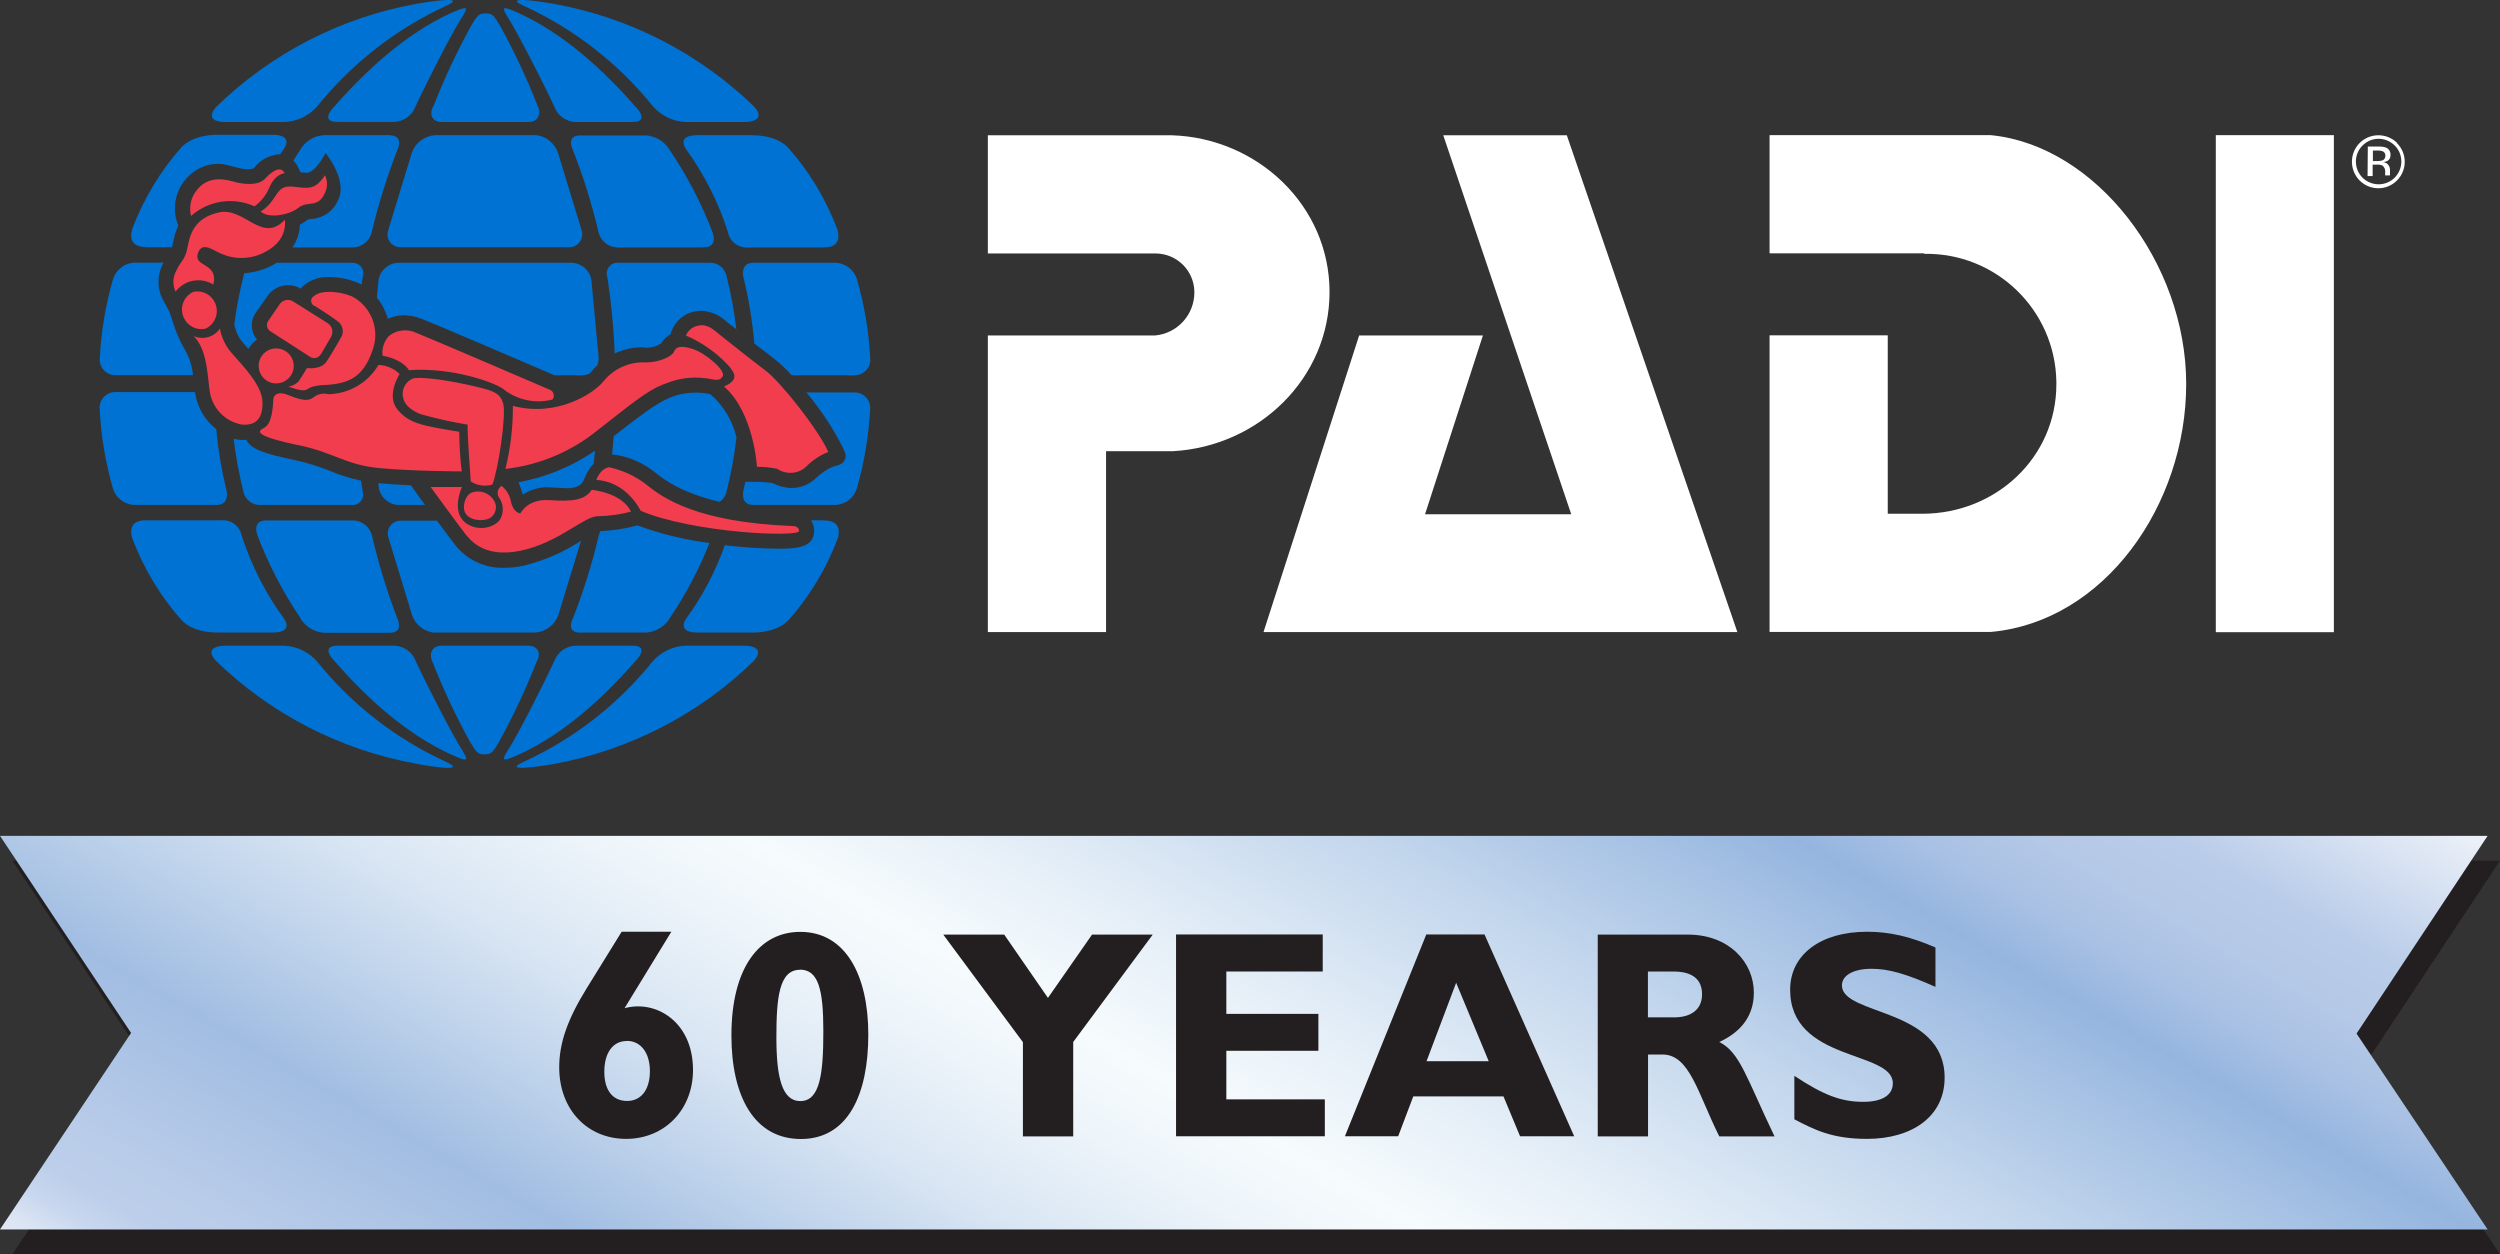 <?xml version="1.0" encoding="UTF-8"?>
<svg id="Layer_1" data-name="Layer 1" xmlns="http://www.w3.org/2000/svg" xmlns:xlink="http://www.w3.org/1999/xlink" viewBox="0 0 201.8 101.24">
  <rect x="0" y="0" width="201.8" height="101.24" fill="#333333" stroke="none"/>
  <defs>
    <style>
      .cls-1 {
        fill: #fff;
      }

      .cls-2 {
        fill: #f23d4e;
      }

      .cls-3 {
        fill: #231f20;
      }

      .cls-4 {
        fill: #0072d3;
      }

      .cls-5 {
        fill: url(#New_Gradient_Swatch_6);
      }
    </style>
    <linearGradient id="New_Gradient_Swatch_6" data-name="New Gradient Swatch 6" x1="132.38" y1="27.96" x2="68.42" y2="138.75" gradientUnits="userSpaceOnUse">
      <stop offset="0" stop-color="#eef2f9"/>
      <stop offset=".1" stop-color="#b9cce9"/>
      <stop offset=".14" stop-color="#b5c9e7"/>
      <stop offset=".18" stop-color="#a9c1e4"/>
      <stop offset=".22" stop-color="#95b5df"/>
      <stop offset=".22" stop-color="#95b5df"/>
      <stop offset=".35" stop-color="#c1d5ec"/>
      <stop offset=".48" stop-color="#e7f0f8"/>
      <stop offset=".55" stop-color="#f6fbfd"/>
      <stop offset=".6" stop-color="#eef5fa"/>
      <stop offset=".68" stop-color="#d8e5f3"/>
      <stop offset=".77" stop-color="#b5cce8"/>
      <stop offset=".82" stop-color="#a1bde2"/>
      <stop offset=".92" stop-color="#b9cce9"/>
      <stop offset=".95" stop-color="#bcceea"/>
      <stop offset=".97" stop-color="#c8d7ee"/>
      <stop offset=".99" stop-color="#dce5f4"/>
      <stop offset="1" stop-color="#e1e9f6"/>
    </linearGradient>
  </defs>
  <g id="Hor_Trap" data-name="Hor Trap">
    <path class="cls-4" d="M24.23,49.88c.4.69,1.12,1.14,1.92,1.2h5.31c1.2,0,.6-1.2.6-1.2-.83-2.16-1.5-4.37-2.03-6.63-.16-.69-.76-1.2-1.47-1.24h-7c-1.32-.05-.76,1.25-.76,1.25.89,2.33,2.04,4.55,3.44,6.61Z"/>
    <path class="cls-4" d="M21.01,40.76h7.34c.47.06.9-.27.96-.73.02-.13,0-.27-.04-.4-.04-.28-.08-.56-.12-.83-.85-.18-1.68-.44-2.48-.77-.93-.38-1.89-.68-2.87-.89-2.51-.53-3.53-.87-3.91-1.63h-.49c-.18-.01-.36-.05-.54-.1.17,1.43.43,2.85.78,4.24.12.66.7,1.13,1.37,1.11Z"/>
    <path class="cls-4" d="M31.45,10.91h-5.31c-.8.05-1.52.5-1.92,1.2-.19.28-.37.57-.54.86.15.14.27.31.36.49l.23.46c.16,0,.23,0,.4.03.78.08,1.61-1.6,1.61-1.6,0,0,1.76,2.14,1.05,3.71-.35.93-1.22,1.56-2.21,1.62-.09,0-.19.02-.28.05-.2.15-.41.29-.63.4-.02.66-.23,1.29-.6,1.84h4.9c.72-.02,1.34-.53,1.5-1.24.54-2.26,1.23-4.48,2.07-6.64,0,0,.58-1.16-.64-1.17Z"/>
    <path class="cls-4" d="M58.66,39.62c.36-1.42.62-2.86.79-4.32-.29-1.21-.92-2.32-1.8-3.2l-.33-.29c-1-.21-2.03-.14-2.99.19-1.1.45-1.62.74-4.79,3.21-.04.49-.08.98-.13,1.47,1.28.14,2.5.66,3.5,1.48.64.51,2.01,1.6,5.18,2.35.31-.21.51-.53.57-.9Z"/>
    <path class="cls-4" d="M57.28,21.21h-7.34c-.47-.06-.9.28-.96.75-.02.13,0,.26.04.38.32,2.05.52,4.12.6,6.19.68-.32,1.41-.49,2.16-.5.55.1,1.11-.01,1.59-.31.18-.32.44-.57.76-.74l.06-.2c.3-.87,1.05-1.51,1.96-1.65.16-.03.31-.04.47-.04.77.04,1.49.35,2.04.89l.78.6c-.17-1.43-.43-2.84-.78-4.24-.11-.67-.7-1.16-1.38-1.13Z"/>
    <path class="cls-4" d="M46.84,51.06h5.33c.8-.06,1.52-.51,1.92-1.2,1.27-1.89,2.34-3.91,3.18-6.03-1.99-.25-3.94-.73-5.82-1.42l-.2.05c-.91.24-1.84.37-2.78.41h0c-.06.12-.11.24-.14.37-.53,2.26-1.23,4.48-2.07,6.64,0,0-.65,1.18.57,1.19Z"/>
    <path class="cls-4" d="M43.19,10.91h-8.07c-.83.06-1.56.59-1.86,1.37l-1.92,6.29c-.2.54.08,1.14.63,1.33.13.05.26.07.39.06h13.56c.58.02,1.06-.44,1.08-1.02,0-.13-.02-.26-.06-.38l-1.92-6.29c-.3-.77-1.01-1.31-1.83-1.37Z"/>
    <path class="cls-4" d="M32.13,40.76h2.18c-.23-.31-.43-.6-.54-.74l-.6-.85c-.89-.04-1.8-.09-2.63-.17l.03.33c.12.79.77,1.39,1.56,1.43Z"/>
    <path class="cls-4" d="M56.75,19.96c1.31.05.75-1.25.75-1.25-.89-2.32-2.04-4.53-3.43-6.58-.4-.69-1.12-1.14-1.92-1.2h-5.31c-1.2,0-.6,1.17-.6,1.17.85,2.16,1.54,4.38,2.07,6.64.16.69.76,1.19,1.47,1.23h6.97Z"/>
    <path class="cls-4" d="M60.81,21.21c-1.08,0-.81,1.13-.81,1.13.44,1.77.73,3.57.89,5.39.68.52,1.32,1.02,1.63,1.25.5.4.96.83,1.38,1.31h5.04c.69.03,1.28-.51,1.31-1.2,0-.08,0-.16-.01-.24-.11-2.12-.47-4.22-1.05-6.26-.24-.85-1.04-1.42-1.92-1.38h-6.45Z"/>
    <path class="cls-4" d="M28.35,21.21h-6.02c-.1.06-.18.12-.28.17-.72.39-1.51.62-2.33.67-.04.1-.07.2-.08.3-.32,1.26-.56,2.54-.73,3.83.03.1.04.17.04.17.12.51.36.99.72,1.38.11.14.25.28.38.43.18-.3.42-.55.7-.75-.2-.23-.33-.51-.39-.8-.09-.48,0-.97.29-1.37l.95-1.36c.38-.54,1-.86,1.66-.86.36,0,.71.09,1.01.28.07-.1.15-.18.25-.26.58-.48,1.32-.72,2.07-.68.77.01,1.53.16,2.24.44.12.05.24.11.36.17l.09-.6c.17-.44-.06-.94-.5-1.1-.13-.05-.28-.07-.42-.05Z"/>
    <path class="cls-4" d="M41.86,38.92c.13.33.25.66.34,1.01.58-.39,1.26-.6,1.96-.6l1.39.07c1.41.11,1.6-.71,1.6-.71.18-.48.44-.91.78-1.29l.1-1.02c-1.85,1.27-3.95,2.14-6.16,2.54Z"/>
    <path class="cls-4" d="M47.74,22.64c-.11-.79-.76-1.38-1.56-1.43h-14.06c-.8.04-1.46.64-1.57,1.43l-.13,1.39c.41.5.71,1.08.89,1.7.4-.18.83-.28,1.26-.28h0c.5,0,.99.1,1.45.28.64.23,9.52,4.03,10.73,4.56h2.28c.21,0,.41-.06.6-.16l.1-.12c.14-.18.3-.36.47-.51.09-.2.13-.42.12-.65l-.58-6.21Z"/>
    <path class="cls-4" d="M60.6,10.91h-4.29c-1.8,0-.93,1.13-.93,1.13,1.47,2.04,2.61,4.29,3.38,6.69.15.79.87,1.33,1.67,1.24h6.11c1.63,0,1.03-1.51,1.03-1.51-.91-2.4-2.25-4.62-3.95-6.54-1.04-1.11-3.02-1-3.02-1Z"/>
    <path class="cls-4" d="M35.12,51.06h8.07c.83-.05,1.55-.58,1.86-1.35l1.85-6.06c-1.42.93-2.98,1.61-4.63,2.01-.51.11-1.03.17-1.56.17-1.54.06-3.02-.63-3.97-1.84,0,0-.74-.97-1.47-1.96h-2.89c-.57-.03-1.06.41-1.08.99,0,.14.02.28.07.42l1.92,6.3c.31.77,1.03,1.29,1.86,1.34Z"/>
    <path class="cls-4" d="M42.32.49c4.04,1.86,7.6,4.63,10.39,8.1.68.77,1.64,1.23,2.67,1.26h4.79s1.8,0,.72-1.23C56.44,4.3,50.8,1.41,44.7.31c-1.65-.29-4.12-.6-2.38.18Z"/>
    <path class="cls-4" d="M42.64,52.12h-6.98c-.75,0-1.09.6-.74,1.33.86,2.19,1.86,4.32,2.99,6.38.55.94.67,1.06,1.2,1.06s.67-.12,1.2-1.06c1.13-2.06,2.13-4.19,2.99-6.38.44-.73.1-1.33-.66-1.33Z"/>
    <path class="cls-4" d="M33.56,53.37c-.26-.72-.93-1.21-1.69-1.25h-4.59c-1.58,0-.23,1.29-.23,1.29,2.59,2.99,5.78,5.85,9.33,7.48,1.34.6,1.5.6.96-.28-.78-1.2-2.92-5.38-3.78-7.24Z"/>
    <path class="cls-4" d="M17.7,51.06h4.29c1.8,0,.93-1.13.93-1.13-1.48-2.03-2.63-4.29-3.41-6.69-.15-.78-.87-1.32-1.66-1.24h-6.12c-1.63,0-1.03,1.51-1.03,1.51.91,2.4,2.25,4.62,3.95,6.54,1.06,1.14,3.05,1,3.05,1Z"/>
    <path class="cls-4" d="M35.97,61.48c-4.04-1.86-7.6-4.63-10.39-8.1-.68-.77-1.64-1.22-2.66-1.26h-4.79s-1.8,0-.72,1.2c4.44,4.32,10.07,7.22,16.16,8.32,1.66.33,4.14.63,2.39-.16Z"/>
    <path class="cls-4" d="M68.93,31.68h-3.84c1.13,1.34,2.1,2.8,2.9,4.36l.21.47c.16.38,0,.81-.39.98-.03.01-.05.02-.08.03l-.49.15c-.5.21-.96.52-1.35.9-.53.52-1.25.82-1.99.82-.54-.01-1.07-.15-1.55-.4-.41-.06-.83-.09-1.25-.1h-.94c-.05.25-.1.5-.16.74,0,0-.27,1.13.81,1.13h6.45c.88.04,1.68-.53,1.92-1.38.58-2.04.93-4.14,1.05-6.26.1-.69-.37-1.33-1.06-1.43-.08-.01-.16-.02-.24-.01Z"/>
    <path class="cls-4" d="M66.54,42h-1.07c.16.25.24.55.25.85,0,1.44-1.68,1.44-2.91,1.44-1.44-.01-2.88-.11-4.3-.28-.75,2.11-1.8,4.11-3.12,5.92,0,0-.85,1.13.93,1.13h4.29s1.98.11,3.04-1c1.7-1.92,3.04-4.14,3.95-6.54,0,0,.6-1.5-1.05-1.51Z"/>
    <path class="cls-4" d="M60.15,52.12h-4.79c-1.03.03-1.99.49-2.67,1.26-2.79,3.47-6.34,6.24-10.39,8.1-1.74.79.74.47,2.39.19,6.09-1.11,11.72-4,16.16-8.32,1.07-1.25-.71-1.23-.71-1.23Z"/>
    <path class="cls-4" d="M51.25,53.41s1.35-1.3-.23-1.29h-4.59c-.76.04-1.43.53-1.69,1.25-.86,1.86-2.99,6.05-3.77,7.24-.54.86-.38.87.95.28,3.56-1.63,6.74-4.52,9.33-7.48Z"/>
    <path class="cls-4" d="M35.66,9.85h6.98c.76,0,1.1-.6.75-1.33-.86-2.19-1.86-4.32-2.99-6.38-.55-.94-.68-1.06-1.2-1.06s-.66.12-1.2,1.06c-1.13,2.06-2.13,4.19-2.99,6.38-.44.73-.1,1.33.65,1.33Z"/>
    <path class="cls-4" d="M27.03,8.55s-1.35,1.3.23,1.29h4.59c.76-.04,1.43-.53,1.69-1.25.86-1.86,2.99-6.05,3.78-7.24.54-.86.38-.87-.96-.28-3.54,1.63-6.73,4.52-9.33,7.48Z"/>
    <path class="cls-4" d="M44.74,8.6c.26.72.93,1.21,1.69,1.25h4.59c1.58,0,.23-1.29.23-1.29-2.59-2.96-5.78-5.85-9.33-7.48-1.33-.6-1.5-.6-.95.28.77,1.2,2.92,5.38,3.77,7.24Z"/>
    <path class="cls-4" d="M9.36,30.28h6.22c-.08-.82-.36-1.61-.8-2.3-.87-1.61-.86-2.51-1.34-3.26l-.33-.6c-.4-.82-.42-1.77-.06-2.61.05-.11.1-.21.14-.31h-2.16c-.88-.04-1.67.53-1.92,1.38-.58,2.04-.94,4.14-1.05,6.26-.1.69.37,1.33,1.06,1.43.08.01.16.02.24.01Z"/>
    <path class="cls-4" d="M17.49,40.76c1.07,0,.8-1.13.8-1.13-.4-1.64-.68-3.31-.84-4.99-.94-.74-1.55-1.81-1.71-2.99h-6.39c-.69-.03-1.28.51-1.31,1.2,0,.08,0,.16.01.24.11,2.13.47,4.24,1.05,6.29.24.85,1.03,1.42,1.92,1.38h6.46Z"/>
    <path class="cls-4" d="M11.73,19.96h2.16c.02-.06.03-.12.04-.19.09-.53.24-1.06.46-1.55l-.14-.42c-.34-1.21-.02-2.52.84-3.44.65-.74,1.6-1.16,2.59-1.13.76,0,1.64.48,2.45.43.13,0,.26-.03.37-.1.49-.64,1.22-1.04,2.02-1.11h.1c.1-.15.19-.29.3-.44,0,0,.85-1.13-.93-1.13h-4.29s-1.99-.11-3.05,1c-1.7,1.93-3.04,4.14-3.95,6.54,0,0-.6,1.51,1.03,1.52Z"/>
    <path class="cls-4" d="M18.15,9.85h4.79c1.02-.03,1.99-.49,2.66-1.26,2.79-3.46,6.34-6.24,10.37-8.1,1.74-.78-.74-.47-2.36-.18-6.1,1.1-11.72,4-16.16,8.32-1.09,1.26.69,1.22.69,1.22Z"/>
    <path class="cls-2" d="M14.17,23.54c-.23-.5-.23-1.07,0-1.56.37-.89.77-.95.96-1.98s.53-2.43,2.57-2.86c2.04-.43,3.45,2.56,5.29.6,0,0,.32,1.57-1.5,2.55-1.13.65-2.51.71-3.69.16-.54-.2-1.52-1.05-1.84.04s1.7.7,1.26,2.48c-1.01-.63-2.33-.38-3.05.57ZM20.55,16.65c.54-.39.95-.92,1.2-1.53.47-1.1,1.23-1.14,1.23-1.14-.3-.6-.97-.23-1.57.43s-1.95.42-2.45.28-1.96-.6-2.94.5c-.57.59-.8,1.44-.6,2.24,1.41-1.25,3.43-1.55,5.14-.77ZM24.09,16.77c.74-.6,1.57.08,2.14-1.2.22-.45.22-.98,0-1.42-.77,1.16-1.28,1.07-2.45.93s-1.24.35-1.8,1.1c-.24.36-.56.66-.94.89.64.6,2.31.29,3.05-.3ZM15.62,23.55c-.8.36-1.15,1.29-.79,2.09.3.67,1.02,1.04,1.74.9.8-.36,1.15-1.29.79-2.09-.3-.67-1.02-1.04-1.74-.9ZM16.91,31.38c.11,1.44,1.17,2.62,2.59,2.89,1.1.1,1.72-.42,1.69-1.8s-1.56-2.9-2.45-3.93c-.51-.56-.85-1.26-.99-2.01-.47.68-1.35.93-2.11.6.95.98,1.08,2.57,1.26,4.24ZM22.3,28.12c-.78,0-1.42.63-1.42,1.41,0,.78.63,1.42,1.41,1.42.78,0,1.42-.63,1.42-1.41,0,0,0,0,0,0,0-.78-.63-1.41-1.41-1.41,0,0,0,0-.01,0h.02ZM25.89,28.62l.84-1.44c.21-.38.08-.87-.29-1.1l-2.78-1.75c-.36-.22-.84-.13-1.08.22l-.93,1.36c-.18.27-.11.64.16.82l3.23,2.08c.28.18.65.1.83-.18,0,0,.01-.02.02-.03h0ZM24.04,30.84c-.21.2-.48.33-.77.37,2.08.7.93-.04,2.89-.13,1.96-.09,3.15-.6,3.9-2.78.65-1.68-.08-3.58-1.68-4.39-1.12-.44-2.49-.5-3.05,0-.21.13-.28.4-.15.61.06.09.15.16.25.19,0,0,1.1.68,1.8,1.2.39.27.54.76.37,1.2,0,0-.8,1.44-1.26,2.1s-1.56.5-1.56.5c0,0-.54.89-.74,1.16ZM24.04,35.92c2.93.6,3.82,1.6,6.54,1.86s6.69.27,6.69.27c-.13-1.06-.19-2.13-.2-3.2-2.94-.48-4.05-.65-4.99-1.8s.18-2.86.18-2.86c-.46-.45-1.07-.71-1.71-.73-.85,1.44-2.38,2.33-4.05,2.36-.44-.12-.9,0-1.24.29-.41.28-.89.22-1.99-.22s-1.2.27-1.2.27c-.11,2.45-.72,2.27-1.01,2.54s.17.63,2.99,1.23h0ZM40.67,31.44c1.11.86,2.56,1.16,3.92.81.18-.22.14-.54-.08-.72-.06-.05-.13-.08-.2-.1,0,0-10.07-4.33-10.7-4.56-.73-.35-1.59-.25-2.22.25-.39.43-.58,1.01-.51,1.59,1.7.32,2.13,1.17,2.13,1.17,3.39-.25,6.87.95,7.66,1.55ZM37.75,34.27c-.06.46.25,4.59.25,4.59.52.34,1.15.43,1.74.26.5-1.25,1.15-5.73.87-6.58s-.73-1.02-2.99-1.51-3.88-.6-4.29-.48c-.62.26-.96.94-.78,1.59.19.89,1.44,1.3,1.44,1.3,1.24.35,2.5.63,3.77.84ZM39.08,41.96c.56-.03.98-.51.95-1.07-.01-.17-.06-.33-.15-.47-.35-.61-1.07-.89-1.74-.68-.53.16-.65.84-.65.84-.28,1.18.81,1.48,1.59,1.39ZM41.4,32.76c.01,1.71-.19,3.42-.6,5.09,2.72-.31,5.29-1.38,7.41-3.1,3.72-2.93,4.33-3.38,5.73-3.87.92-.35,1.91-.47,2.89-.36.66.04,1.2.36,1.5-.13s-1.43-1.92-2.44-2.23-1.32-.16-1.5.25-1.36.9-2.39.84c-1.26-.03-2.47.53-3.27,1.51-.84,1.06-3.86,2.93-7.33,2ZM59.25,30.18c.22.67-.81,1.01-.81,1.01,2.43,2.13,2.66,6.49,2.66,6.49.55,0,1.09.05,1.63.16.72.49,1.69.43,2.33-.16.51-.52,1.12-.93,1.8-1.2-.72-1.68-3.8-5.62-5.08-6.58s-3.05-2.39-3.59-2.81-1.01-.96-1.8-.81c-.46.07-.85.38-1.02.81,1.85.75,3.66,2.42,3.87,3.08ZM37.53,43.07c.35.38,1.39,2.02,4.47,1.39s5.2-2.84,6.28-2.79c.89-.02,1.78-.14,2.65-.37-.73-1.55-3.17-1.76-3.17-1.76-.56.87-1.65.95-3.42.83s-2.33,1.07-2.33,1.07c0,0-.56,0-.77-.96-.09-.5-.36-.95-.75-1.26-.32.2-.41.61-.22.93.01.02.03.05.05.07.3.46.35,1.04.13,1.54-.22.65-1.58,1.25-2.73.54-1.42-.88-.43-2.99-.43-2.99h-2.53s2.46,3.37,2.78,3.76ZM51.71,41.23c4.27,1.8,12.79,2.16,12.79,1.63,0-.41-.51-.4-.51-.4-7.72-.29-10.5-2.27-11.82-3.35-.88-.68-1.91-1.15-2.99-1.39-.75.09-1.04,1.02-1.04,1.02,2.47.14,3.57,2.48,3.57,2.48Z"/>
    <path class="cls-1" d="M126.47,10.91l13.77,40.11h-38.25l7.72-23.94h9.99l-4.67,14.43h11.8l-10.33-30.59h9.97Z"/>
    <path class="cls-1" d="M193.3,11.74c.72.72.71,1.88,0,2.6-.72.72-1.88.71-2.6,0-.71-.72-.71-1.88,0-2.59.71-.72,1.86-.73,2.58-.02,0,0,.01.01.02.02ZM193.5,11.54c-.84-.83-2.19-.83-3.03,0-.83.84-.83,2.19,0,3.03.83.83,2.18.84,3.01,0,0,0,0,0,0,0,.84-.83.84-2.19,0-3.02,0,0,0,0,0,0ZM192.31,12.95c-.13.04-.26.05-.39.05h-.38v-.85h.35c.17-.01.35.02.5.09.11.08.17.21.16.34,0,.16-.09.32-.25.37ZM191.11,14.21h.41v-.92h.33c.16-.01.31.01.46.07.16.13.25.33.22.54v.26h.39s0-.08,0-.12v-.35c0-.13-.05-.26-.13-.37-.09-.13-.24-.21-.4-.23.12-.02.24-.06.34-.11.16-.1.24-.28.23-.47.02-.26-.13-.5-.37-.6-.21-.07-.42-.09-.64-.08h-.82l-.02,2.37Z"/>
    <path class="cls-1" d="M160.7,10.91h-17.86v9.54h12.49v.04c5.79-.1,10.56,4.52,10.66,10.31,0,.07,0,.14,0,.21,0,5.93-4.9,10.46-10.83,10.46h-2.78v-14.4h-9.54v23.94h17.86c9.16-.83,15.77-10.23,15.77-20.02s-7.3-19.25-15.77-20.08Z"/>
    <path class="cls-1" d="M107.32,23.57c0-6.97-5.8-12.42-12.71-12.65h-14.87v9.54h13.58c1.71.03,3.08,1.41,3.09,3.12.01,1.82-1.37,3.34-3.18,3.5h-13.49v23.94h9.54v-14.6h5.39c6.93-.38,12.65-5.88,12.65-12.85Z"/>
    <rect class="cls-1" x="178.86" y="10.91" width="9.53" height="40.12"/>
  </g>
  <g>
    <polygon class="cls-3" points="201.8 101.24 1 101.24 11.58 85.38 1 69.47 201.8 69.47 191.22 85.43 201.8 101.24"/>
    <polygon class="cls-5" points="200.8 99.24 0 99.24 10.58 83.38 0 67.47 200.8 67.47 190.22 83.43 200.8 99.24"/>
    <g>
      <path class="cls-3" d="M50.42,81.38c2.53-.69,5.52,1.1,5.52,4.99,0,3.2-2.29,5.56-5.4,5.56s-5.4-2.34-5.4-5.78c0-1.96.67-3.87,2.22-6.38l2.82-4.56h4.01l-3.77,6.16ZM50.59,84.03c-1.12,0-1.81.96-1.81,2.48s.69,2.36,1.84,2.36,1.84-.93,1.84-2.41-.74-2.44-1.86-2.44Z"/>
      <path class="cls-3" d="M64.65,91.94c-3.77,0-5.61-3.44-5.61-8.36,0-5.52,2.29-8.36,5.56-8.36,3.65,0,5.49,3.49,5.49,8.29s-1.62,8.43-5.44,8.43ZM64.58,78.28c-1.7,0-1.91,2.27-1.91,5.47s.45,5.13,1.93,5.13c1.6,0,1.86-2.24,1.86-5.64s-.41-4.97-1.89-4.97Z"/>
      <path class="cls-3" d="M82.56,84.11l-6.42-8.67h4.92l3.53,5.11,3.56-5.11h4.9l-6.42,8.67v7.62h-4.06v-7.62Z"/>
      <path class="cls-3" d="M106.94,91.72h-12.01v-16.29h11.84v2.99h-7.78v3.42h7.43v2.98h-7.43v3.92h7.95v2.98Z"/>
      <path class="cls-3" d="M127.07,91.72h-4.37l-1.34-3.22h-7.28l-1.22,3.22h-4.3l6.57-16.29h4.7l7.24,16.29ZM117.54,79.33l-2.39,6.33h5.02l-2.63-6.33Z"/>
      <path class="cls-3" d="M136.24,75.44c3.34,0,5.33,2.25,5.33,4.68,0,1.79-.93,3.13-2.79,3.99,1.67.84,2.17,2.84,4.46,7.62h-4.46c-1.74-3.49-2.39-6.61-4.58-6.61h-1.17v6.61h-4.06v-16.29h7.28ZM133.02,82.12h2.15c1.12,0,2.22-.48,2.22-1.86,0-1.22-.79-1.84-2.32-1.84h-2.05v3.7Z"/>
      <path class="cls-3" d="M156.23,79.66c-2.36-1.05-3.77-1.46-5.16-1.46-1.46,0-2.39.53-2.39,1.34,0,2.46,8.29,1.77,8.29,7.45,0,3.13-2.63,4.94-6.26,4.94-2.84,0-4.25-.74-5.87-1.58v-3.51c2.34,1.55,3.77,2.1,5.56,2.1,1.55,0,2.39-.55,2.39-1.5,0-2.67-8.29-1.7-8.29-7.55,0-2.82,2.44-4.68,6.21-4.68,1.82,0,3.46.38,5.52,1.27v3.18Z"/>
    </g>
  </g>
</svg>